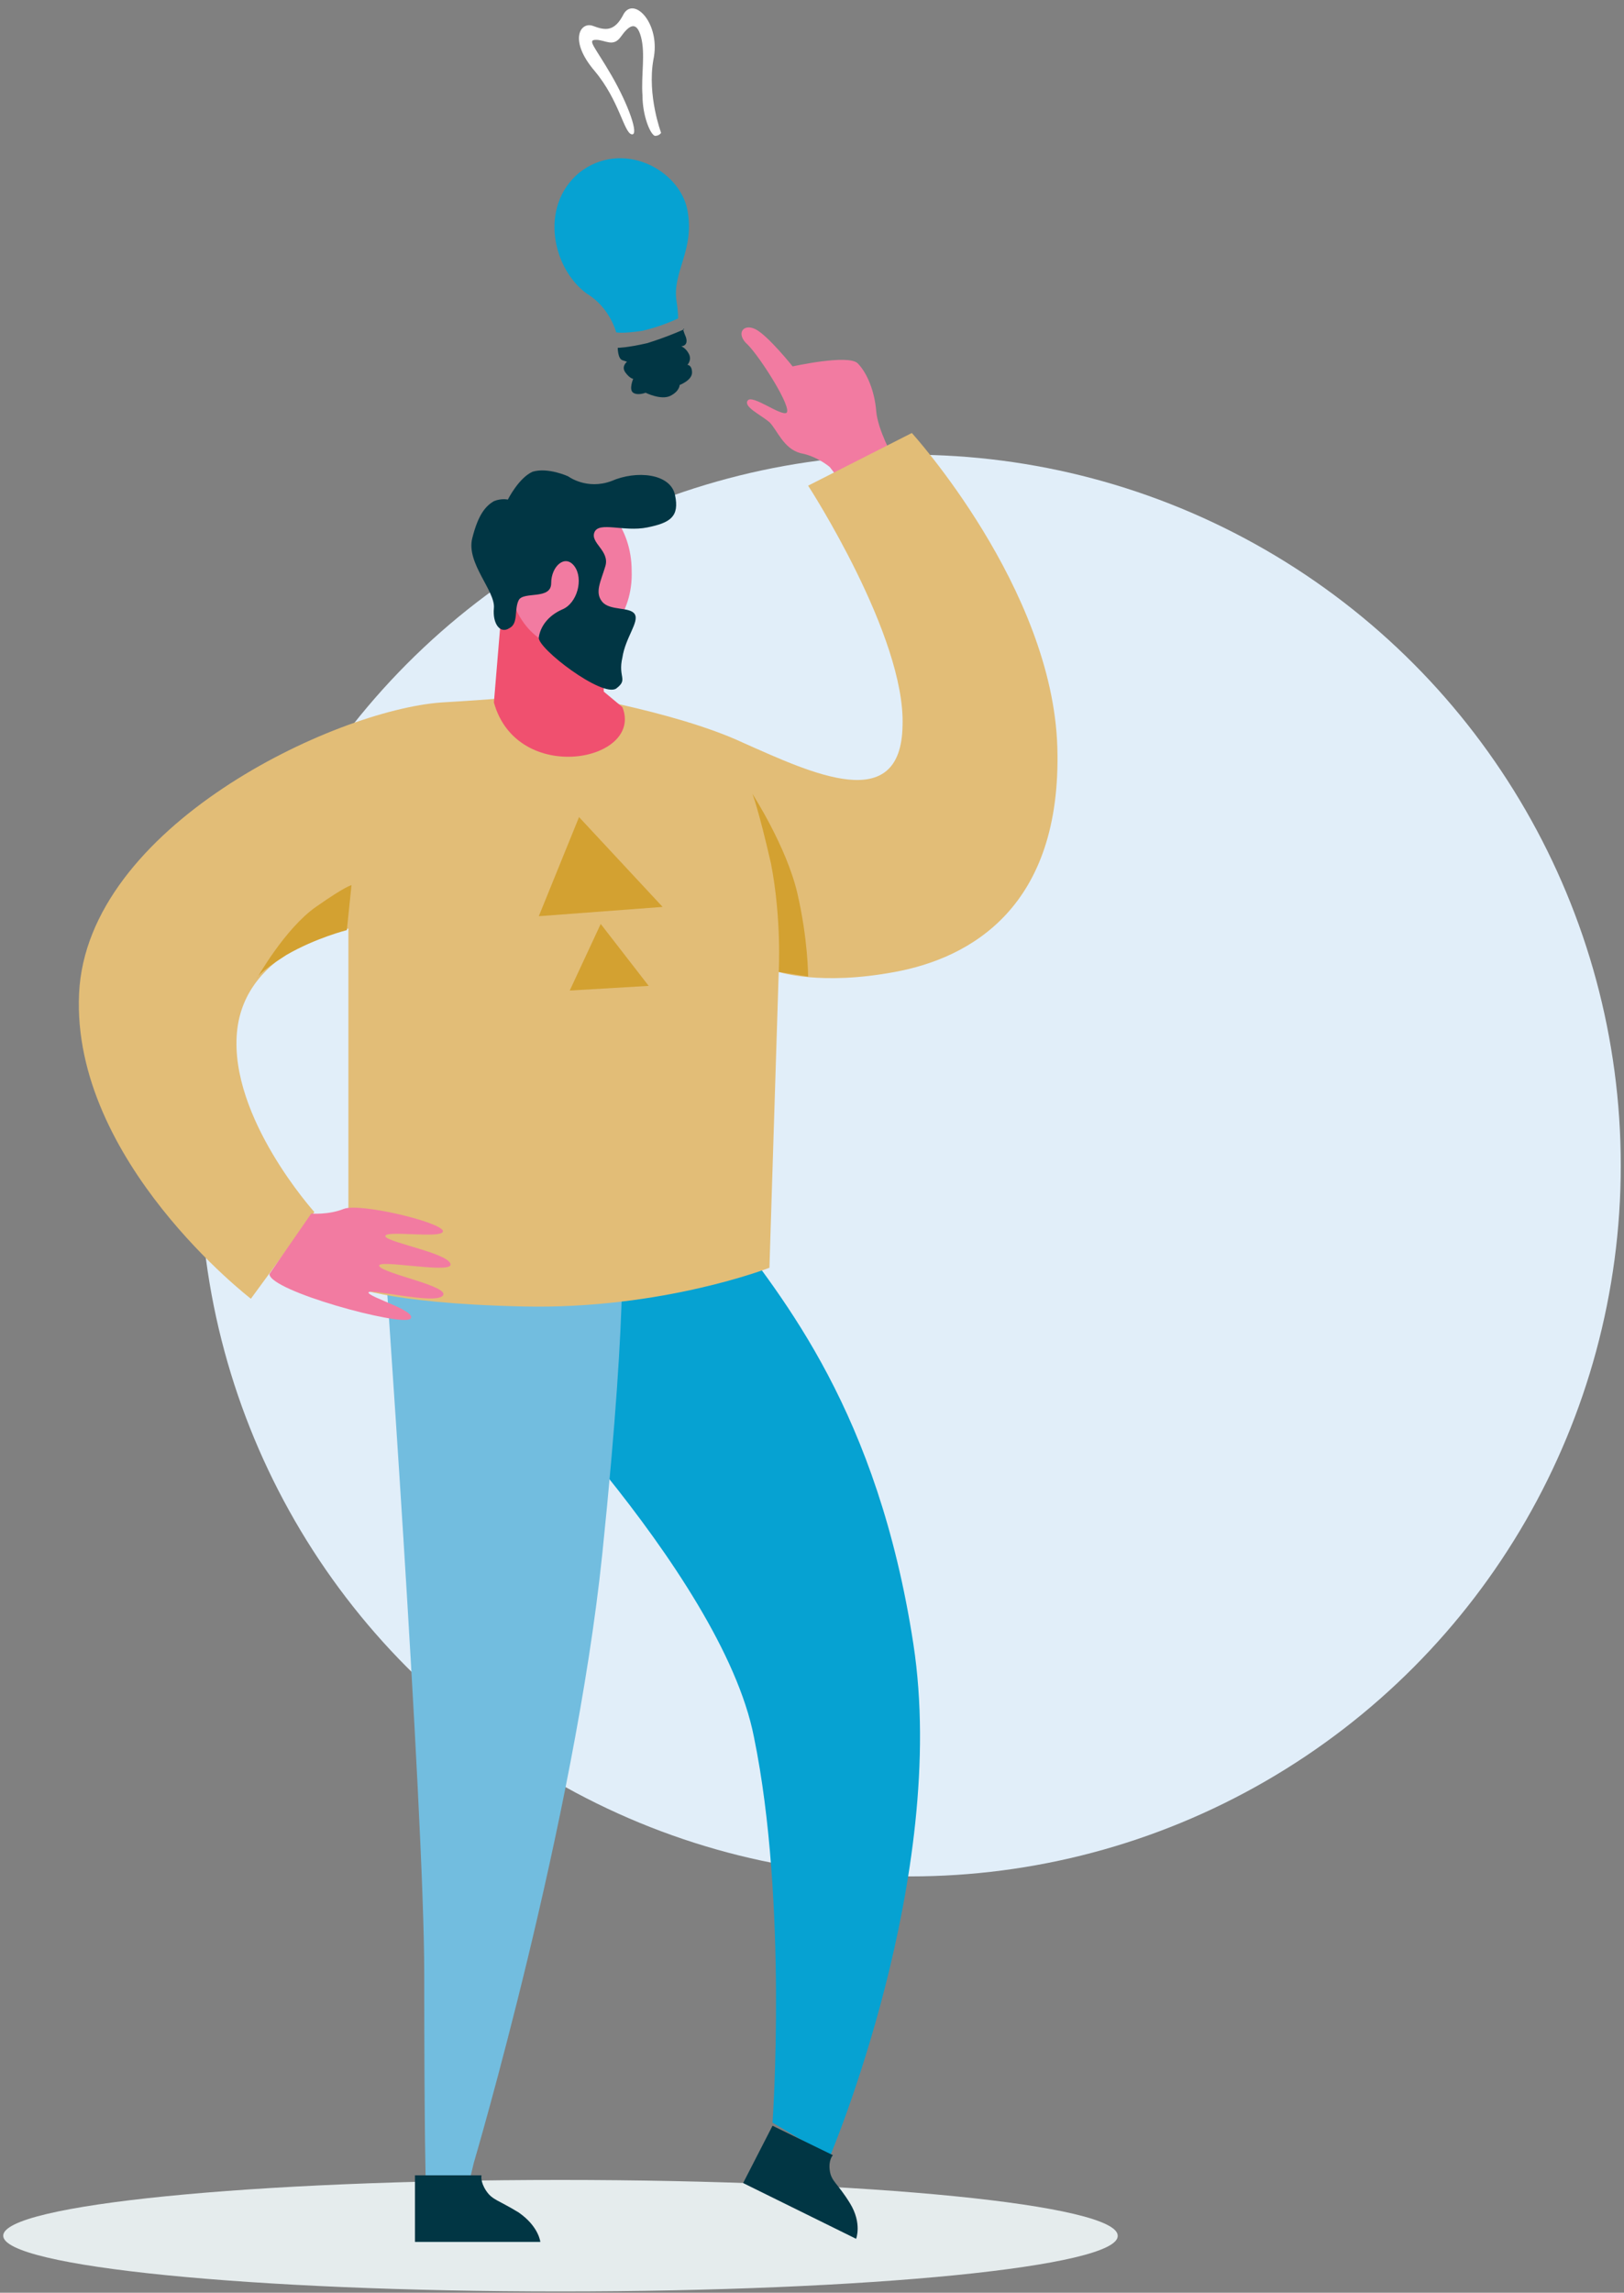 <?xml version="1.0" encoding="UTF-8"?> <svg xmlns="http://www.w3.org/2000/svg" xmlns:xlink="http://www.w3.org/1999/xlink" width="163px" height="230px" viewBox="0 0 163 230" version="1.1"><rect x="0" y="0" width="163" height="230" fill="#808080" stroke="none"/><title>real-life-icon</title><g id="Page-1" stroke="none" stroke-width="1" fill="none" fill-rule="evenodd"><g id="Paymentsense-page" transform="translate(-1303, -2467)" fill-rule="nonzero"><g id="Group" transform="translate(1303.323, 2467.841)"><circle id="Oval" fill="#E1EEF9" cx="91.042" cy="116.082" r="71.311"></circle><g transform="translate(-0, -0)"><path d="M55.93,229.03 C25.013,229.03 -3.41060513e-13,226.544 -3.41060513e-13,223.437 C-3.41060513e-13,220.33 25.013,217.844 55.93,217.844 C86.847,217.844 111.861,220.33 111.861,223.437 C112.016,226.544 86.847,229.03 55.93,229.03 Z" id="PATH19" fill="#E5ECED"></path><path d="M77.215,212.096 L82.963,215.514 C82.963,215.514 94.926,187.393 91.353,164.089 C87.779,140.785 78.302,129.443 72.554,121.831 L48.007,133.172 C48.007,133.172 72.088,156.787 75.35,173.411 C78.768,190.034 77.215,212.096 77.215,212.096 L77.215,212.096 Z" id="PATH20" fill="#06A2D2"></path><path d="M74.263,218.155 L85.604,223.748 C85.604,223.748 86.226,222.194 84.983,220.174 C83.74,218.155 83.118,217.999 82.963,216.912 C82.808,215.824 83.274,215.358 83.274,215.358 L77.215,212.406 L74.263,218.155 L74.263,218.155 Z" id="PATH21" fill="#013644"></path><path d="M47.23,216.135 C47.23,216.135 57.328,181.956 60.125,155.078 C62.921,128.045 61.989,121.986 61.989,121.986 L38.064,121.986 C38.064,121.986 42.258,180.713 42.258,197.181 C42.258,213.649 42.414,218.31 42.414,218.31 L46.142,220.641 L47.23,216.135 L47.23,216.135 Z" id="PATH22" fill="#72BDDF"></path><path d="M82.963,46.014 C82.963,46.014 81.72,44.927 80.011,44.616 C78.302,44.15 77.681,42.286 76.904,41.509 C75.972,40.732 74.263,39.955 74.729,39.334 C75.195,38.712 77.992,40.887 78.613,40.577 C79.234,40.11 75.972,34.984 74.729,33.741 C73.486,32.653 74.263,31.566 75.506,32.187 C76.749,32.808 79.234,35.916 79.234,35.916 C79.234,35.916 84.827,34.673 85.76,35.605 C86.692,36.537 87.469,38.401 87.624,40.421 C87.779,42.286 89.333,45.082 89.333,45.082 L84.517,48.034 L82.963,46.014 L82.963,46.014 Z" id="PATH23" fill="#F27BA1"></path><path d="M55.309,68.542 C55.309,68.542 67.272,70.406 74.263,73.669 C81.254,76.776 90.11,80.971 90.265,71.96 C90.576,62.949 80.788,47.879 80.788,47.879 L91.197,42.596 C91.197,42.596 105.335,58.132 105.801,74.135 C106.267,90.137 97.101,95.264 89.488,96.662 C82.031,98.06 77.836,96.662 77.836,96.662 L76.904,126.336 C76.904,126.336 66.184,130.531 52.201,130.22 C38.064,129.909 34.646,128.045 34.646,128.045 L34.646,92.312 C34.646,92.312 24.236,94.176 23.46,102.721 C22.683,111.266 31.228,120.743 31.228,120.743 L24.858,129.443 C24.858,129.443 6.836,115.616 7.613,98.837 C8.39,82.058 33.247,70.406 43.967,69.629 C54.532,69.008 55.309,68.542 55.309,68.542 L55.309,68.542 Z" id="PATH230" fill="#E2BD77"></path><path d="M49.871,62.172 L49.25,69.629 C51.58,78.019 64.32,75.533 62.145,70.095 L60.28,68.542 L60.125,62.638 L49.716,59.065 L49.871,62.172 L49.871,62.172 Z" id="PATH231" fill="#F0506F"></path><path d="M56.862,64.191 C53.444,64.191 50.648,60.774 50.648,56.423 C50.648,52.229 53.444,48.655 56.862,48.655 C60.28,48.655 63.077,52.073 63.077,56.423 C63.232,60.774 60.436,64.191 56.862,64.191 L56.862,64.191 Z" id="PATH232" fill="#F27BA1"></path><path d="M56.707,46.946 C56.707,46.946 58.571,48.345 61.057,47.412 C63.543,46.325 66.961,46.636 67.427,48.811 C67.893,50.986 66.961,51.607 64.63,52.073 C62.3,52.539 59.814,51.452 59.348,52.539 C58.882,53.627 60.902,54.404 60.436,55.957 C59.97,57.511 59.348,58.598 60.125,59.531 C60.902,60.463 62.921,59.997 63.388,60.774 C63.854,61.55 62.455,63.104 62.145,65.124 C61.679,67.143 62.766,67.299 61.523,68.231 C60.125,69.163 53.6,64.191 53.755,63.104 C53.91,62.016 54.687,60.929 56.086,60.307 C57.639,59.686 58.261,57.2 57.328,55.957 C56.396,54.714 54.998,55.957 54.998,57.666 C54.998,59.375 52.201,58.443 51.735,59.375 C51.269,60.307 51.735,61.706 50.803,62.172 C49.871,62.793 49.094,61.706 49.25,60.152 C49.405,58.443 46.453,55.647 47.075,53.161 C47.696,50.675 48.473,49.898 49.25,49.432 C50.026,49.121 50.648,49.277 50.648,49.277 C50.648,49.277 51.735,47.102 53.134,46.48 C54.687,46.014 56.707,46.946 56.707,46.946 L56.707,46.946 Z" id="PATH233" fill="#013644"></path><path d="M30.917,120.898 C30.917,120.898 32.626,121.054 34.18,120.432 C35.733,119.811 43.657,121.675 44.123,122.607 C44.433,123.54 37.908,122.452 38.374,123.229 C38.84,123.85 44.899,124.938 44.899,126.025 C44.899,126.958 37.287,125.404 37.753,126.181 C38.219,126.958 44.899,128.2 44.123,129.133 C43.346,130.065 36.665,128.356 36.665,128.822 C36.665,129.288 41.637,130.686 40.86,131.463 C39.928,132.24 26.722,128.667 26.722,126.958 L30.917,120.898 L30.917,120.898 Z" id="PATH234" fill="#F27BA1"></path><path d="M67.738,31.099 C67.738,31.099 66.184,31.876 64.164,32.342 C62.145,32.653 61.523,32.498 61.523,32.498 C61.523,32.498 60.902,30.012 58.571,28.614 C55.153,26.128 53.755,19.913 57.795,16.495 C62.145,13.078 67.893,16.185 68.67,20.224 C69.447,24.264 67.116,26.439 67.582,29.39 C67.738,30.323 67.738,31.099 67.738,31.099 L67.738,31.099 Z" id="PATH235" fill="#06A2D2"></path><path d="M68.359,32.187 C68.359,32.187 66.65,32.964 64.63,33.585 C62.611,34.051 61.679,34.051 61.679,34.051 C61.679,34.051 61.679,35.139 62.145,35.294 C62.611,35.45 62.611,35.45 62.611,35.45 C62.611,35.45 61.989,35.916 62.455,36.537 C62.921,37.159 63.232,37.159 63.232,37.159 C63.232,37.159 62.766,38.246 63.232,38.557 C63.698,38.868 64.475,38.557 64.475,38.557 C64.475,38.557 66.029,39.334 66.961,38.868 C67.893,38.401 67.893,37.78 67.893,37.78 C67.893,37.78 69.136,37.314 69.136,36.537 C69.136,35.76 68.67,35.76 68.67,35.76 C68.67,35.76 69.136,35.294 68.825,34.673 C68.514,34.051 68.048,33.896 68.048,33.896 C68.048,33.896 68.825,33.896 68.514,32.964 C68.048,31.876 68.359,32.187 68.359,32.187 L68.359,32.187 Z" id="PATH236" fill="#013644"></path><path d="M66.029,12.478 C66.029,12.478 64.63,8.749 65.252,5.176 C66.029,1.603 63.388,-1.194 62.3,0.515 C61.368,2.38 60.436,2.224 59.193,1.758 C57.95,1.292 56.707,3.156 59.348,6.264 C61.834,9.215 62.3,12.478 63.077,12.633 C63.854,12.789 62.766,9.682 61.057,6.73 C59.348,3.778 58.571,3.156 59.503,3.156 C60.436,3.156 61.212,3.933 61.989,2.846 C62.766,1.758 63.543,1.137 64.009,2.846 C64.475,4.555 64.009,6.73 64.164,8.749 C64.164,10.769 64.941,12.633 65.407,12.789 C65.873,12.789 66.029,12.478 66.029,12.478 L66.029,12.478 Z" id="PATH237" fill="#FFFFFF"></path><path d="M41.326,224.059 L53.91,224.059 C53.91,224.059 53.755,222.505 51.735,221.107 C49.716,219.864 49.094,219.864 48.473,218.932 C47.851,217.999 48.007,217.378 48.007,217.378 L41.326,217.378 L41.326,224.059 L41.326,224.059 Z" id="PATH238" fill="#013644"></path><path d="M77.836,96.662 C77.836,96.662 78.147,91.38 77.059,85.787 C75.816,80.349 75.195,78.795 75.195,78.795 C75.195,78.795 78.613,84.078 79.7,88.739 C80.788,93.399 80.788,97.128 80.788,97.128 L77.836,96.662 L77.836,96.662 Z" id="PATH239" fill="#D3A131"></path><path d="M34.49,92.467 C34.49,92.467 31.383,93.244 28.431,94.953 C25.479,96.817 25.479,97.283 25.479,97.283 C25.479,97.283 28.276,92.312 31.383,90.137 C34.49,87.962 34.956,87.962 34.956,87.962 L34.49,92.467 Z" id="PATH240" fill="#D3A131"></path><polygon id="PATH241" fill="#D3A131" points="57.795 81.126 53.755 91.069 66.184 90.137"></polygon><polygon id="PATH242" fill="#D3A131" points="56.862 98.526 59.97 91.846 64.786 98.06"></polygon></g></g></g></g></svg> 